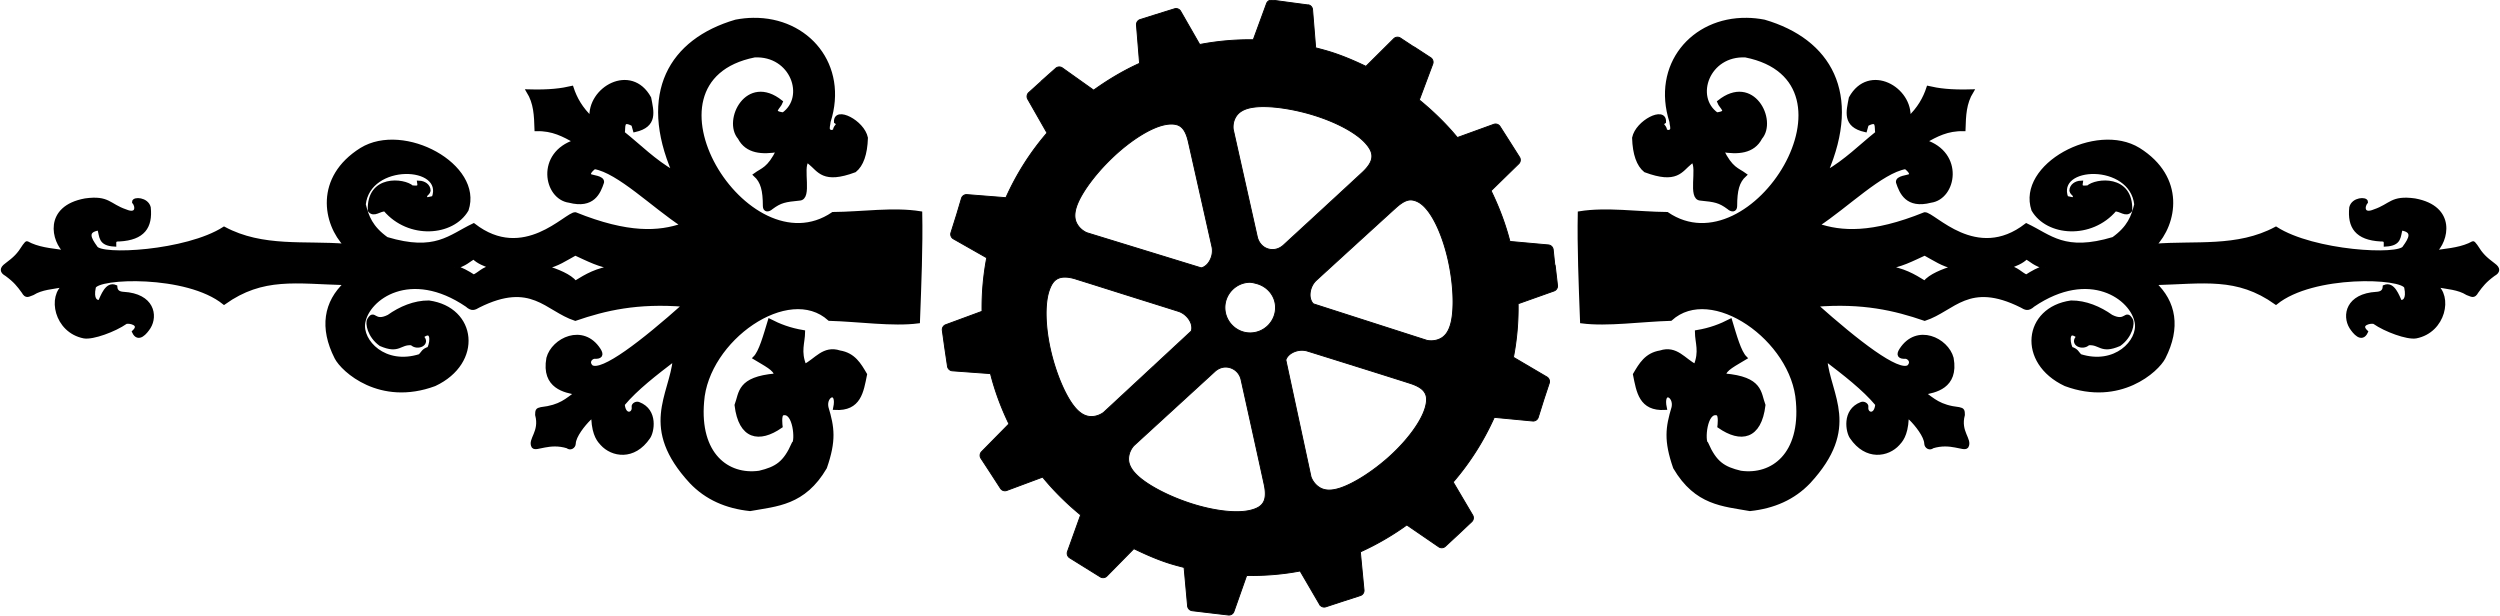 <?xml version="1.0"?>
<svg
    xmlns:rdf="http://www.w3.org/1999/02/22-rdf-syntax-ns#"
    xmlns="http://www.w3.org/2000/svg"
    xmlns:cc="http://creativecommons.org/ns#"
    xmlns:dc="http://purl.org/dc/elements/1.1/"
    xmlns:svg="http://www.w3.org/2000/svg"
    xmlns:inkscape="http://www.inkscape.org/namespaces/inkscape"
    xmlns:sodipodi="http://sodipodi.sourceforge.net/DTD/sodipodi-0.dtd"
    xmlns:ns1="http://sozi.baierouge.fr"
    xmlns:xlink="http://www.w3.org/1999/xlink"
    id="svg2998"
    viewBox="0 0 676.36 166.63"
    version="1.1"
  >
  <g
      id="layer1"
      transform="translate(20.494 -134.16)"
    >
    <g
        id="layer1-1"
        transform="matrix(.157 0 0 .157 86.088 326.92)"
      >
      <path
          id="path3130"
          stroke-width="6.357"
          d="m618.95-1193.9c-9.682 0.139-19.627 1.145-29.781 3.094-112.63 32.903-165.36 124.07-106.41 260.56-34.944-20.006-59.332-45.31-88.219-68.344 2.073-9.025-3.395-26.222 17.656-14.688l2.812 10.031c36.873-8.277 29.538-32.454 25.125-55.594-31.662-57.583-104.83-16.43-99.969 35.281-17.865-16.7-27.849-34.538-33.812-52.938-17.016 3.954-37.728 6.985-75 5.875 12.707 20.732 13.215 41.581 14 65.719 28.47-0.765 47.2 9.82 67.25 20.844-65.395 20.735-51.619 97.069-10.406 102.5 40.778 10.565 50.855-14.681 56.688-32.188 1.284-8.297-17.996-9.04-20.781-11.125-5.796-4.338 4.175-12.152 7.281-14.719 41.902 7.114 101.58 66.932 152.06 99.781-40.512 13.882-93.733 17.716-184.94-19.094-15.398-0.855-88.719 86.174-175.14 19.094-41.417 19.591-65.551 48.915-150.05 23.531-27.136-19.512-33.721-37.999-39.062-59.188 8.283-74.602 141.42-69.935 120.03-11.5l-12.062 2.594c-6.384-8.431 2.237-7.967 3.781-14.812-0.123-8.697-8.285-13.832-16.812-14.125 2.126 11.371-6.278 8.023-12.156 8.188-13.621-12.441-75.278-19.342-72.938 39.938 7.415 9.353 17.157-2.158 26.656-1.281 41.015 48.212 115.99 42.799 140.75 0.188 25.371-76.051-108.43-148.88-181.67-103.83-77.819 48.798-63.373 127.47-26.644 165.58-70.641-5.846-143.54 6.174-209.94-29.406-64.596 41.37-214.12 49.549-221.38 32.344-10.625-14.582-18.482-28.795 6-32.344 4.345 13.633 0.724 26.481 26.469 27.938-0.01-4.365-1.271-9.354 8.469-8.844 41.05-2.267 54.429-21.847 50.936-55.369-3.865-14.822-26.053-15.456-25.951-9.537 6.768 7.915 6.313 24.596-14.252 15.844-29.166-9.9-29.209-24.352-69.46-18.827-69.129 12.588-55.471 70.29-33.449 89.563-17.201-2.699-41.246-4.159-60.426-12.568-9.548-4.181-5.141-4.959-11.223 1.698-9.922 15.842-15.755 21.306-31.107 32.886-8.485 6.172-8.336 11.412 0.557 16.306 14.964 11.008 20.789 18.507 28.924 29.774 5.321 9.579 8.543 5.264 16.151 2.828 15.19-9.47 33.794-10.319 55.82-14.224-27.728 18.662-15.929 79.149 32.539 88.688 15.081 2.684 52.904-11.35 71.673-24.521 4.513-2.747 29.627 1.881 14.252 16.392 7.695 16.378 20.202 0.878 25.951-8.014 12.329-20.005 6.346-54.905-43.879-57.798-6.447-0.371-13.295-2.5-13.801-11.952-14.849-6.316-22.331 16.455-27.014 26.097-6.224 0.61-14.511-3.658-9.949-25.252 5.221-18.687 160.11-24.84 224.14 26.8 66.779-47.656 124.55-35.798 209.94-33.531-35.043 32.681-42.741 76.388-16.562 127.91 11.218 21.992 75.536 81.015 169.34 46.219 80.722-37.883 69.684-130.41-9.812-141.38-24.851-0.204-49.195 10.165-69.25 24.469-26.051 13.034-24.347-10.495-33.937 5.656-3.547 5.618 0.188 28.006 20.188 42.312 32.248 13.908 32.275-3.39 53.531-1.562 9.894 9.946 30.543 0.01 17-11.625 18.374-15.295 19.297 6.345 12.75 20.406-10.143 2.967-10.585 7.772-15.594 12.625-61.15 19.37-102.81-25.16-97.469-57.188 7.127-42.729 81.072-96.22 178.34-30.219 8.715 7.899 12.899 5.397 20.031 1.25 91.464-45.728 116.97 6.309 166.75 22.594 51.56-17.73 106.81-30.678 188.09-24.188-71.608 63.816-141.99 118.54-160.53 106.5-7.792-7.683-1.7-15.677 4.781-16.906 10.866 0.675 14.366-2.931 8.406-12.25-27.475-42.77-78.952-17.706-87.438 14.438-9.084 50.206 30.454 56.572 48.969 59.938-16.806 12.048-27.59 23.754-61.375 27.531-6.703 1.325-6.78 3.111-6.938 10.062 8.019 29.961-13.37 42.856-6.25 54.656 4.83 5.796 27.826-9.768 59.031 0.062 4.299 4.024 10.713 0.464 10.875-5.219 0.373-13.09 16.756-33.353 26.406-42.75 3.439-3.091 6.317-5.409 6.688 0.031 1.387 29.086 11.062 38.454 15.25 43.125 17.445 19.46 54.542 26.503 80.188-11.281 6.378-8.873 13.945-45.576-16.875-57.531-3.972-1.855-9.603 1.527-9.062 4.969 2.162 13.769-16.372 18.955-18.188-4.188 22.817-27.339 56.069-52.77 89.281-78.219-6.202 63.726-58.486 117.98 28.344 212 26.524 27.829 60.781 42.786 101.44 47.062 45.747-8.272 92.694-9.364 129.38-72.031 16.135-46.647 13.02-68.641 2.562-103.47-4.498-21.755 21.762-32.771 14.469 1.25 42.033 2.369 46.133-28.629 52.062-58.031-10.001-16.972-19.646-34.278-44.125-38.219-27.336-9.062-40.843 14.061-60.25 23.5-10.312-24.931-2.539-39.854-2.375-58.5-23.597-3.897-41.298-10.85-57.906-19.406-7.88 25.91-15.45 54.032-25.594 64.094 16.269 9.994 37.407 20.006 35.875 30-64.02 5.538-59.631 30.212-67.625 51.438 6.751 56.273 39.204 62.378 76.469 36.5 0 0-2.697-19.996 2.906-21.781 22.012-7.014 25.332 48.739 19.125 51.438-14.891 33.935-29.26 42.869-58.812 50-55.618 7.803-106.23-31.636-98.5-122.03 7.384-107.16 148.57-206.51 219.06-142.59 50.981 1.486 109.1 10.099 152.91 4.406 2.433-64.517 5.075-129.5 3.938-186.88-46.254-7.536-100.45 0.851-150.69 1.281-148.33 100.84-351.65-229.49-135.22-272.72 65.11-3.218 91.334 71.612 49.688 101.06-23.844-2.86-7.448-11.466-3.969-21.156-58.138-46.544-97.387 31.73-71.469 61.688 12.707 24.63 39.298 25.954 66.594 21.406-16.036 32.865-27.02 33.181-39.688 42.469 12.694 11.486 16.376 26.692 16.438 53.969 0.071 7.462 6.174 7.432 11.531 2.562 15.582-11.514 23.378-12.783 48.438-15.281 19.035-0.716 2.272-52.852 12.75-64.969 0.965-0.578 2.179 0.501 4.844 2.625 16.432 13.152 23.268 34.018 77.562 13.719 11.889-9.588 18.705-28.276 19.562-56.25-5.707-27.909-53.298-51.663-52.125-27.781 7.517 4.697 1.504 5.352-1.188 11.75 0.098 5.665-8.241 7.718-11.531 2.75-2.427-3.665 0.561-10.651 0.594-14.844 31.02-97.108-36.747-176.97-130.34-175.62zm-306.44 403.25c20.466 9.237 43.839 21.85 66.906 23.281-30.226 4.338-47.167 14.36-66.906 26.562-9.759-11.971-30.351-19.943-50.812-26.562 19.852-4.153 33.554-13.94 50.812-23.281zm-175.14 6.469c7.688 7.934 19.435 12.369 31.766 16.812-15.399 2.109-21.51 11.543-31.766 15.938-9.673-6.301-21.959-13.318-32.859-15.938 18.031-4.31 24.899-12.502 32.859-16.812z"
          stroke="#000"
      />
    </g
    >
    <g
        id="layer1-1-7"
        transform="matrix(-.157 0 0 .157 549.29 326.92)"
      >
      <path
          id="path3130-4"
          stroke-width="6.357"
          d="m618.95-1193.9c-9.682 0.139-19.627 1.145-29.781 3.094-112.63 32.903-165.36 124.07-106.41 260.56-34.944-20.006-59.332-45.31-88.219-68.344 2.073-9.025-3.395-26.222 17.656-14.688l2.812 10.031c36.873-8.277 29.538-32.454 25.125-55.594-31.662-57.583-104.83-16.43-99.969 35.281-17.865-16.7-27.849-34.538-33.812-52.938-17.016 3.954-37.728 6.985-75 5.875 12.707 20.732 13.215 41.581 14 65.719 28.47-0.765 47.2 9.82 67.25 20.844-65.395 20.735-51.619 97.069-10.406 102.5 40.778 10.565 50.855-14.681 56.688-32.188 1.284-8.297-17.996-9.04-20.781-11.125-5.796-4.338 4.175-12.152 7.281-14.719 41.902 7.114 101.58 66.932 152.06 99.781-40.512 13.882-93.733 17.716-184.94-19.094-15.398-0.855-88.719 86.174-175.14 19.094-41.417 19.591-65.551 48.915-150.05 23.531-27.136-19.512-33.721-37.999-39.062-59.188 8.283-74.602 141.42-69.935 120.03-11.5l-12.062 2.594c-6.384-8.431 2.237-7.967 3.781-14.812-0.123-8.697-8.285-13.832-16.812-14.125 2.126 11.371-6.278 8.023-12.156 8.188-13.621-12.441-75.278-19.342-72.938 39.938 7.415 9.353 17.157-2.158 26.656-1.281 41.015 48.212 115.99 42.799 140.75 0.188 25.371-76.051-108.43-148.88-181.67-103.83-77.819 48.798-63.373 127.47-26.644 165.58-70.641-5.846-143.54 6.174-209.94-29.406-64.596 41.37-214.12 49.549-221.38 32.344-10.625-14.582-18.482-28.795 6-32.344 4.345 13.633 0.724 26.481 26.469 27.938-0.01-4.365-1.271-9.354 8.469-8.844 41.05-2.267 54.429-21.847 50.936-55.369-3.865-14.822-26.053-15.456-25.951-9.537 6.768 7.915 6.313 24.596-14.252 15.844-29.166-9.9-29.209-24.352-69.46-18.827-69.129 12.588-55.471 70.29-33.449 89.563-17.201-2.699-41.246-4.159-60.426-12.568-9.548-4.181-5.141-4.959-11.223 1.698-9.922 15.842-15.755 21.306-31.107 32.886-8.485 6.172-8.336 11.412 0.557 16.306 14.964 11.008 20.789 18.507 28.924 29.774 5.321 9.579 8.543 5.264 16.151 2.828 15.19-9.47 33.794-10.319 55.82-14.224-27.728 18.662-15.929 79.149 32.539 88.688 15.081 2.684 52.904-11.35 71.673-24.521 4.513-2.747 29.627 1.881 14.252 16.392 7.695 16.378 20.202 0.878 25.951-8.014 12.329-20.005 6.346-54.905-43.879-57.798-6.447-0.371-13.295-2.5-13.801-11.952-14.849-6.316-22.331 16.455-27.014 26.097-6.224 0.61-14.511-3.658-9.949-25.252 5.221-18.687 160.11-24.84 224.14 26.8 66.779-47.656 124.55-35.798 209.94-33.531-35.043 32.681-42.741 76.388-16.562 127.91 11.218 21.992 75.536 81.015 169.34 46.219 80.722-37.883 69.684-130.41-9.812-141.38-24.851-0.204-49.195 10.165-69.25 24.469-26.051 13.034-24.347-10.495-33.937 5.656-3.547 5.618 0.188 28.006 20.188 42.312 32.248 13.908 32.275-3.39 53.531-1.562 9.894 9.946 30.543 0.01 17-11.625 18.374-15.295 19.297 6.345 12.75 20.406-10.143 2.967-10.585 7.772-15.594 12.625-61.15 19.37-102.81-25.16-97.469-57.188 7.127-42.729 81.072-96.22 178.34-30.219 8.715 7.899 12.899 5.397 20.031 1.25 91.464-45.728 116.97 6.309 166.75 22.594 51.56-17.73 106.81-30.678 188.09-24.188-71.608 63.816-141.99 118.54-160.53 106.5-7.792-7.683-1.7-15.677 4.781-16.906 10.866 0.675 14.366-2.931 8.406-12.25-27.475-42.77-78.952-17.706-87.438 14.438-9.084 50.206 30.454 56.572 48.969 59.938-16.806 12.048-27.59 23.754-61.375 27.531-6.703 1.325-6.78 3.111-6.938 10.062 8.019 29.961-13.37 42.856-6.25 54.656 4.83 5.796 27.826-9.768 59.031 0.062 4.299 4.024 10.713 0.464 10.875-5.219 0.373-13.09 16.756-33.353 26.406-42.75 3.439-3.091 6.317-5.409 6.688 0.031 1.387 29.086 11.062 38.454 15.25 43.125 17.445 19.46 54.542 26.503 80.188-11.281 6.378-8.873 13.945-45.576-16.875-57.531-3.972-1.855-9.603 1.527-9.062 4.969 2.162 13.769-16.372 18.955-18.188-4.188 22.817-27.339 56.069-52.77 89.281-78.219-6.202 63.726-58.486 117.98 28.344 212 26.524 27.829 60.781 42.786 101.44 47.062 45.747-8.272 92.694-9.364 129.38-72.031 16.135-46.647 13.02-68.641 2.562-103.47-4.498-21.755 21.762-32.771 14.469 1.25 42.033 2.369 46.133-28.629 52.062-58.031-10.001-16.972-19.646-34.278-44.125-38.219-27.336-9.062-40.843 14.061-60.25 23.5-10.312-24.931-2.539-39.854-2.375-58.5-23.597-3.897-41.298-10.85-57.906-19.406-7.88 25.91-15.45 54.032-25.594 64.094 16.269 9.994 37.407 20.006 35.875 30-64.02 5.538-59.631 30.212-67.625 51.438 6.751 56.273 39.204 62.378 76.469 36.5 0 0-2.697-19.996 2.906-21.781 22.012-7.014 25.332 48.739 19.125 51.438-14.891 33.935-29.26 42.869-58.812 50-55.618 7.803-106.23-31.636-98.5-122.03 7.384-107.16 148.57-206.51 219.06-142.59 50.981 1.486 109.1 10.099 152.91 4.406 2.433-64.517 5.075-129.5 3.938-186.88-46.254-7.536-100.45 0.851-150.69 1.281-148.33 100.84-351.65-229.49-135.22-272.72 65.11-3.218 91.334 71.612 49.688 101.06-23.844-2.86-7.448-11.466-3.969-21.156-58.138-46.544-97.387 31.73-71.469 61.688 12.707 24.63 39.298 25.954 66.594 21.406-16.036 32.865-27.02 33.181-39.688 42.469 12.694 11.486 16.376 26.692 16.438 53.969 0.071 7.462 6.174 7.432 11.531 2.562 15.582-11.514 23.378-12.783 48.438-15.281 19.035-0.716 2.272-52.852 12.75-64.969 0.965-0.578 2.179 0.501 4.844 2.625 16.432 13.152 23.268 34.018 77.562 13.719 11.889-9.588 18.705-28.276 19.562-56.25-5.707-27.909-53.298-51.663-52.125-27.781 7.517 4.697 1.504 5.352-1.188 11.75 0.098 5.665-8.241 7.718-11.531 2.75-2.427-3.665 0.561-10.651 0.594-14.844 31.02-97.108-36.747-176.97-130.34-175.62zm-306.44 403.25c20.466 9.237 43.839 21.85 66.906 23.281-30.226 4.338-47.167 14.36-66.906 26.562-9.759-11.971-30.351-19.943-50.812-26.562 19.852-4.153 33.554-13.94 50.812-23.281zm-175.14 6.469c7.688 7.934 19.435 12.369 31.766 16.812-15.399 2.109-21.51 11.543-31.766 15.938-9.673-6.301-21.959-13.318-32.859-15.938 18.031-4.31 24.899-12.502 32.859-16.812z"
          stroke="#000"
      />
    </g
    >
    <path
        id="path3942"
        d="m196.38-139.53a0.645 0.645 0 0 0 -0.062 0.031l-2.344 0.406-1.98 0.34a0.645 0.645 0 0 0 -0.531 0.594l-0.219 4.688c-2.107 0.635-4.126 1.473-6.031 2.5l-3.41-3.15a0.645 0.645 0 0 0 -0.81 -0.07l-1.938 1.344-1.656 1.156a0.645 0.645 0 0 0 -0.219 0.781l1.75 4.312c-1.607 1.436-3.048 3.052-4.344 4.781l-4.438-1.438a0.645 0.645 0 0 0 -0.75 0.281l-1.219 2.031a0.645 0.645 0 0 0 0 0.031l-1.031 1.75a0.645 0.645 0 0 0 0.125 0.781l3.469 3.219c-1.217 2.824-2.034 5.833-2.406 9l-4.625 1.062a0.645 0.645 0 0 0 -0.5 0.625l0.031 2v2.375a0.645 0.645 0 0 0 0.531 0.625l4.53 0.975c0.256 2.199 0.732 4.33 1.406 6.375l-3.72 2.875a0.645 0.645 0 0 0 -0.188 0.781l0.875 1.844 1.031 2.125a0.645 0.645 0 0 0 0.75 0.344l4.5-1.062c1.148 1.859 2.477 3.568 3.969 5.156l-2.156 4.219a0.645 0.645 0 0 0 0.156 0.781l1.562 1.281 1.812 1.5a0.645 0.645 0 0 0 0.812 0l3.656-2.844c1.806 1.187 3.749 2.186 5.781 3l-0.188 4.719a0.645 0.645 0 0 0 0.5 0.656l1.938 0.5 2.312 0.594a0.645 0.645 0 0 0 0.71 -0.344l2.125-4.156c1.536 0.226 3.088 0.406 4.688 0.406 0.611 0 1.206-0.033 1.812-0.062l1.812 4.344a0.645 0.645 0 0 0 0.719 0.375l2-0.375 2.312-0.438a0.645 0.645 0 0 0 0.54 -0.594l0.16-4.656c2.108-0.631 4.124-1.442 6.031-2.469l3.469 3.156a0.645 0.645 0 0 0 0.812 0.062l1.656-1.188 1.938-1.375a0.645 0.645 0 0 0 0.22 -0.782l-1.812-4.281c1.625-1.45 3.097-3.066 4.406-4.812l4.5 1.375a0.645 0.645 0 0 0 0.75 -0.312l1-1.75 1.156-2.062a0.645 0.645 0 0 0 -0.13 -0.781l-3.469-3.125c1.213-2.822 2.034-5.835 2.406-9l4.562-0.969a0.645 0.645 0 0 0 0.531 -0.625v-2.375l0.031-2a0.645 0.645 0 0 0 -0.5 -0.625l-4.594-1.062c-0.252-2.199-0.729-4.33-1.406-6.375l3.688-2.781a0.645 0.645 0 0 0 0.219 -0.75l-0.97-2.17a0.645 0.645 0 0 0 -0.094 -0.156 0.645 0.645 0 0 0 -0.031 -0.031l-0.719-1.656a0.645 0.645 0 0 0 -0.719 -0.375l-4.594 1c-1.163-1.874-2.527-3.597-4.031-5.188l2.219-4.125a0.645 0.645 0 0 0 -0.156 -0.812l-1.812-1.531-1.562-1.312a0.645 0.645 0 0 0 -0.812 0l-3.719 2.844c-1.799-1.178-3.76-2.161-5.781-2.969l0.25-4.656a0.645 0.645 0 0 0 -0.469 -0.656l-2.28-0.64a0.645 0.645 0 0 0 -0.062 0 0.645 0.645 0 0 0 -0.125 -0.031l-1.75-0.5a0.645 0.645 0 0 0 -0.75 0.312l-2.219 4.219c-1.52-0.216-3.051-0.375-4.625-0.375-0.624 0-1.244 0.032-1.875 0.062l-1.75-4.312a0.645 0.645 0 0 0 -0.656 -0.406zm4.656 12.594c2.757-0.009 5.482 0.464 7 1.375 0.889 0.533 1.183 1.018 1.25 1.531 0.068 0.513-0.123 1.165-0.562 1.938-1.786 3.14-6.5 11.312-6.5 11.312-0.363 0.631-0.947 0.965-1.562 1s-1.253-0.229-1.719-0.906l-6.75-11.656s-0.28-0.536-0.219-1.219c0.062-0.683 0.387-1.481 1.875-2.156 1.625-0.737 4.431-1.21 7.188-1.219zm-15.562 6.094c0.388-0.002 0.708 0.113 1.031 0.375 0.324 0.262 0.628 0.659 0.938 1.188 1.82 3.13 6.55 11.29 6.55 11.29 0.366 0.631 0.377 1.384 0.188 1.969-0.189 0.585-0.595 0.868-0.688 0.875l-14.5 0.094s-0.62-0.039-1.188-0.438c-0.567-0.399-1.097-1.063-0.938-2.688 0.174-1.777 1.159-4.452 2.531-6.844s3.141-4.516 4.688-5.375c0.573-0.319 1.031-0.435 1.375-0.438zm30.375 0.125c0.371 0.002 0.816 0.095 1.375 0.406 1.549 0.859 3.316 2.984 4.688 5.375s2.357 5.066 2.531 6.844c0.158 1.625-0.371 2.289-0.938 2.688-0.567 0.399-1.188 0.438-1.188 0.438l-14.469-0.094c-0.093-0.007-0.523-0.29-0.719-0.875s-0.177-1.34 0.188-1.969c0 0 4.735-8.165 6.562-11.281 0.308-0.526 0.616-0.933 0.938-1.188s0.637-0.346 1.031-0.344zm-15.344 15.375c1.303-0.062 2.563 0.682 3.031 1.969 0.578 1.587-0.256 3.36-1.844 3.938-1.586 0.578-3.359-0.256-3.938-1.844-0.577-1.588 0.256-3.36 1.844-3.938 0.265-0.096 0.569-0.109 0.906-0.125zm8.375 5.969s9.454-0.024 13.062 0c0.886 0.006 1.533 0.153 1.938 0.469s0.67 0.804 0.688 1.844c0.029 1.77-0.9 4.398-2.281 6.781-1.381 2.383-3.205 4.554-4.656 5.594-1.329 0.951-2.184 0.818-2.812 0.531-0.628-0.286-0.969-0.781-0.969-0.781l-7.156-12.594c-0.041-0.086-0.001-0.574 0.406-1.031 0.407-0.457 1.052-0.814 1.781-0.812zm-29.469 0.094c1.801-0.011 5.061 0.003 7.875 0 2.81-0.003 5.156 0 5.156 0 0.729-0.001 1.398 0.353 1.812 0.812 0.415 0.459 0.445 0.95 0.406 1.031l-7.18 12.589s-0.34 0.52-0.969 0.812-1.485 0.419-2.812-0.531c-1.453-1.04-3.267-3.211-4.656-5.594-1.389-2.383-2.342-5.013-2.312-6.781 0.017-1.037 0.273-1.519 0.688-1.844 0.415-0.325 1.085-0.494 1.969-0.5zm21 4.656c0.694-0.043 1.401 0.284 1.812 1 0 0 4.715 8.173 6.5 11.312 0.439 0.772 0.63 1.425 0.562 1.938-0.068 0.513-0.361 0.998-1.25 1.531-1.517 0.91-4.239 1.383-7 1.375s-5.561-0.481-7.188-1.219c-1.486-0.674-1.813-1.464-1.875-2.156-0.062-0.692 0.219-1.25 0.219-1.25l6.75-11.656c0.406-0.59 0.926-0.841 1.469-0.875z"
        transform="matrix(2.125 .668 -.668 2.125 -176.98 300.79)"
        stroke="#000"
        stroke-width=".115"
    />
  </g
  >
</svg
>
